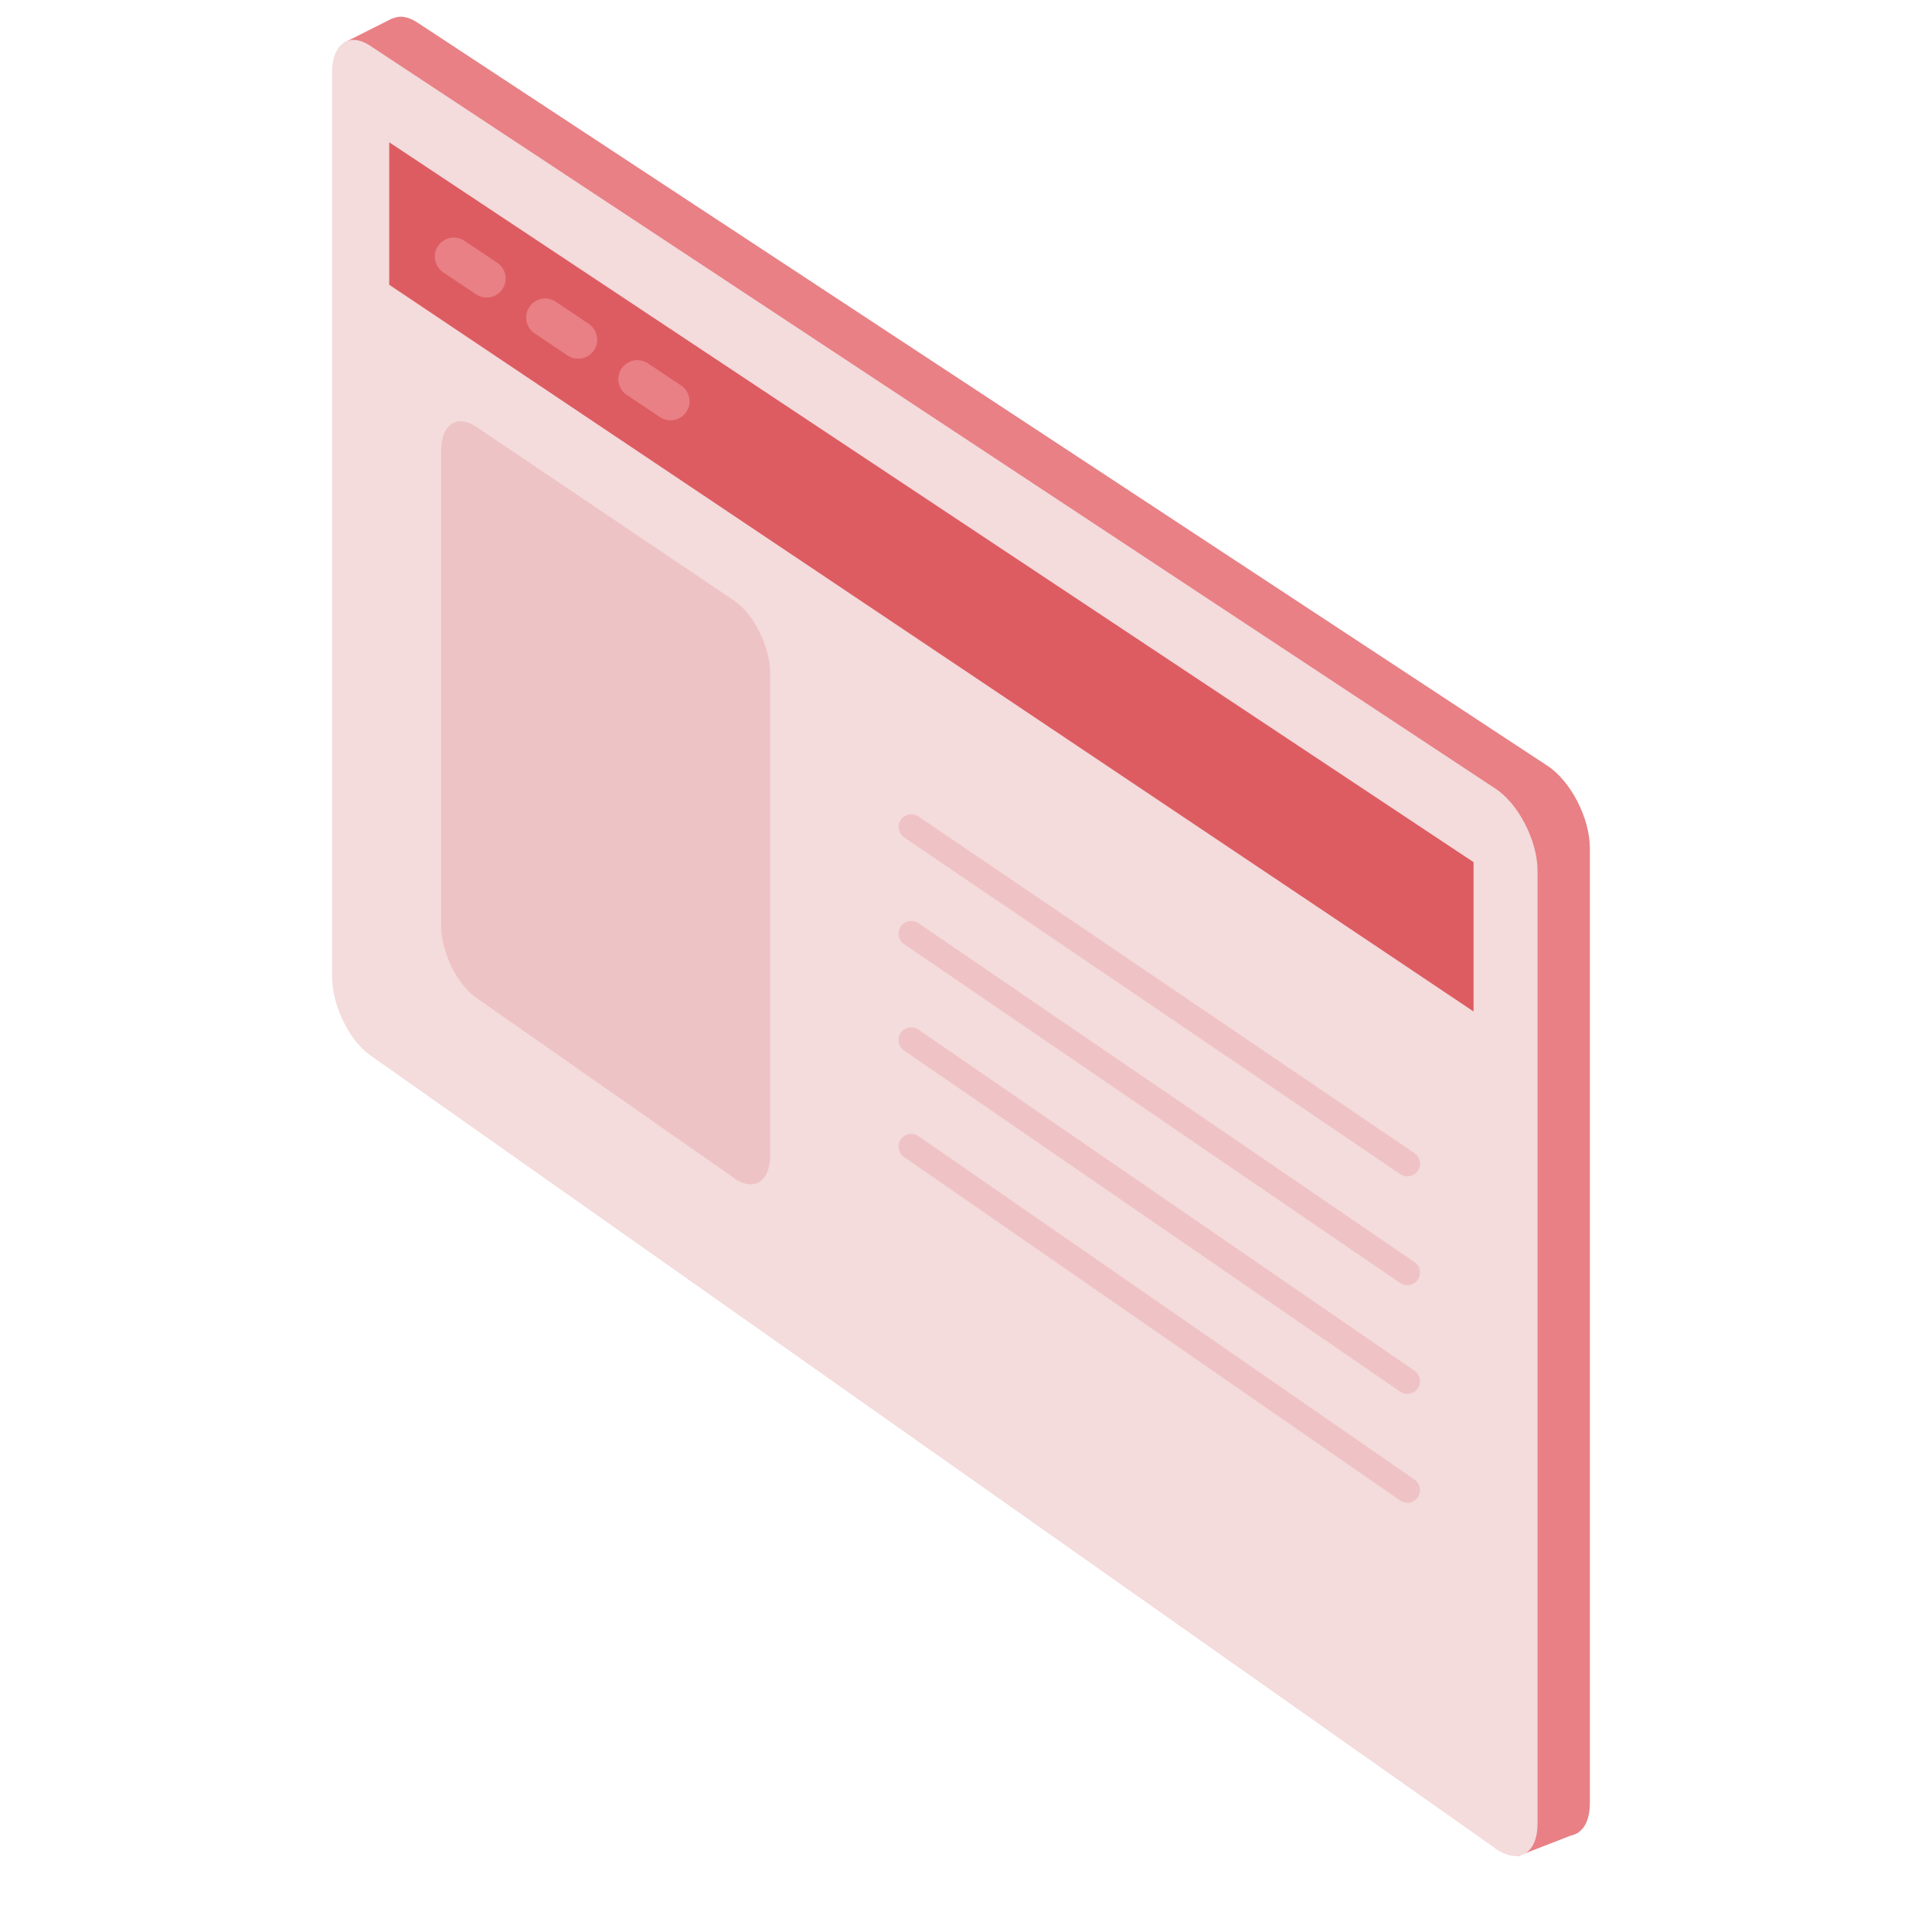 <svg width="96" height="96" viewBox="0 0 96 96" fill="none" xmlns="http://www.w3.org/2000/svg">
<g clip-path="url(#clip0_3192_9144)">
<path d="M76.89 90.83L20.74 51.38C19.69 50.64 18.84 48.89 18.84 47.46V2.45C18.84 1.02 19.69 0.43 20.74 1.12L76.89 38.05C78.05 38.81 79 40.65 79 42.15V89.59C79 91.09 78.06 91.65 76.89 90.83Z" fill="#E88085"/>
<path d="M19.5 0.91L17.1 2.12L18.4 3.92L20.86 3.4L19.5 0.91Z" fill="#E88085"/>
<path d="M78.41 91.07L75.4 92.24L75.68 86.24L77.22 86.35L78.41 91.07Z" fill="#E88085"/>
<path d="M74.3 91.841L18.39 52.431C17.34 51.691 16.5 49.941 16.5 48.521V3.601C16.5 2.181 17.35 1.581 18.39 2.271L74.3 39.181C75.46 39.941 76.4 41.781 76.4 43.281V90.611C76.4 92.111 75.46 92.661 74.3 91.851V91.841Z" fill="#F4DBDC"/>
<path d="M36.47 58.531L23.67 49.581C22.7 48.901 21.92 47.291 21.92 45.991V22.401C21.92 21.091 22.7 20.561 23.67 21.211L36.47 29.841C37.46 30.511 38.27 32.131 38.27 33.461V57.391C38.27 58.721 37.46 59.231 36.47 58.541V58.531Z" fill="#EEC3C5"/>
<path d="M45.279 41.09L69.929 57.82" stroke="#EFC3C5" stroke-width="1.26" stroke-miterlimit="10" stroke-linecap="round"/>
<path d="M45.279 46.391L69.929 63.231" stroke="#EFC3C5" stroke-width="1.26" stroke-miterlimit="10" stroke-linecap="round"/>
<path d="M45.279 51.68L69.929 68.63" stroke="#EFC3C5" stroke-width="1.26" stroke-miterlimit="10" stroke-linecap="round"/>
<path d="M45.279 56.971L69.929 74.041" stroke="#EFC3C5" stroke-width="1.26" stroke-miterlimit="10" stroke-linecap="round"/>
<path d="M73.22 50.26L19.34 14.15V7.07L73.22 42.84V50.26Z" fill="#DD5C62"/>
<path d="M22.551 12.75L24.181 13.84" stroke="#E88085" stroke-width="1.89" stroke-miterlimit="10" stroke-linecap="round"/>
<path d="M27.09 15.779L28.73 16.879" stroke="#E88085" stroke-width="1.89" stroke-miterlimit="10" stroke-linecap="round"/>
<path d="M31.67 18.84L33.32 19.94" stroke="#E88085" stroke-width="1.89" stroke-miterlimit="10" stroke-linecap="round"/>
</g>
<defs>
<clipPath id="clip0_3192_9144">
<rect width="96" height="96" fill="white"/>
</clipPath>
</defs>
</svg>
